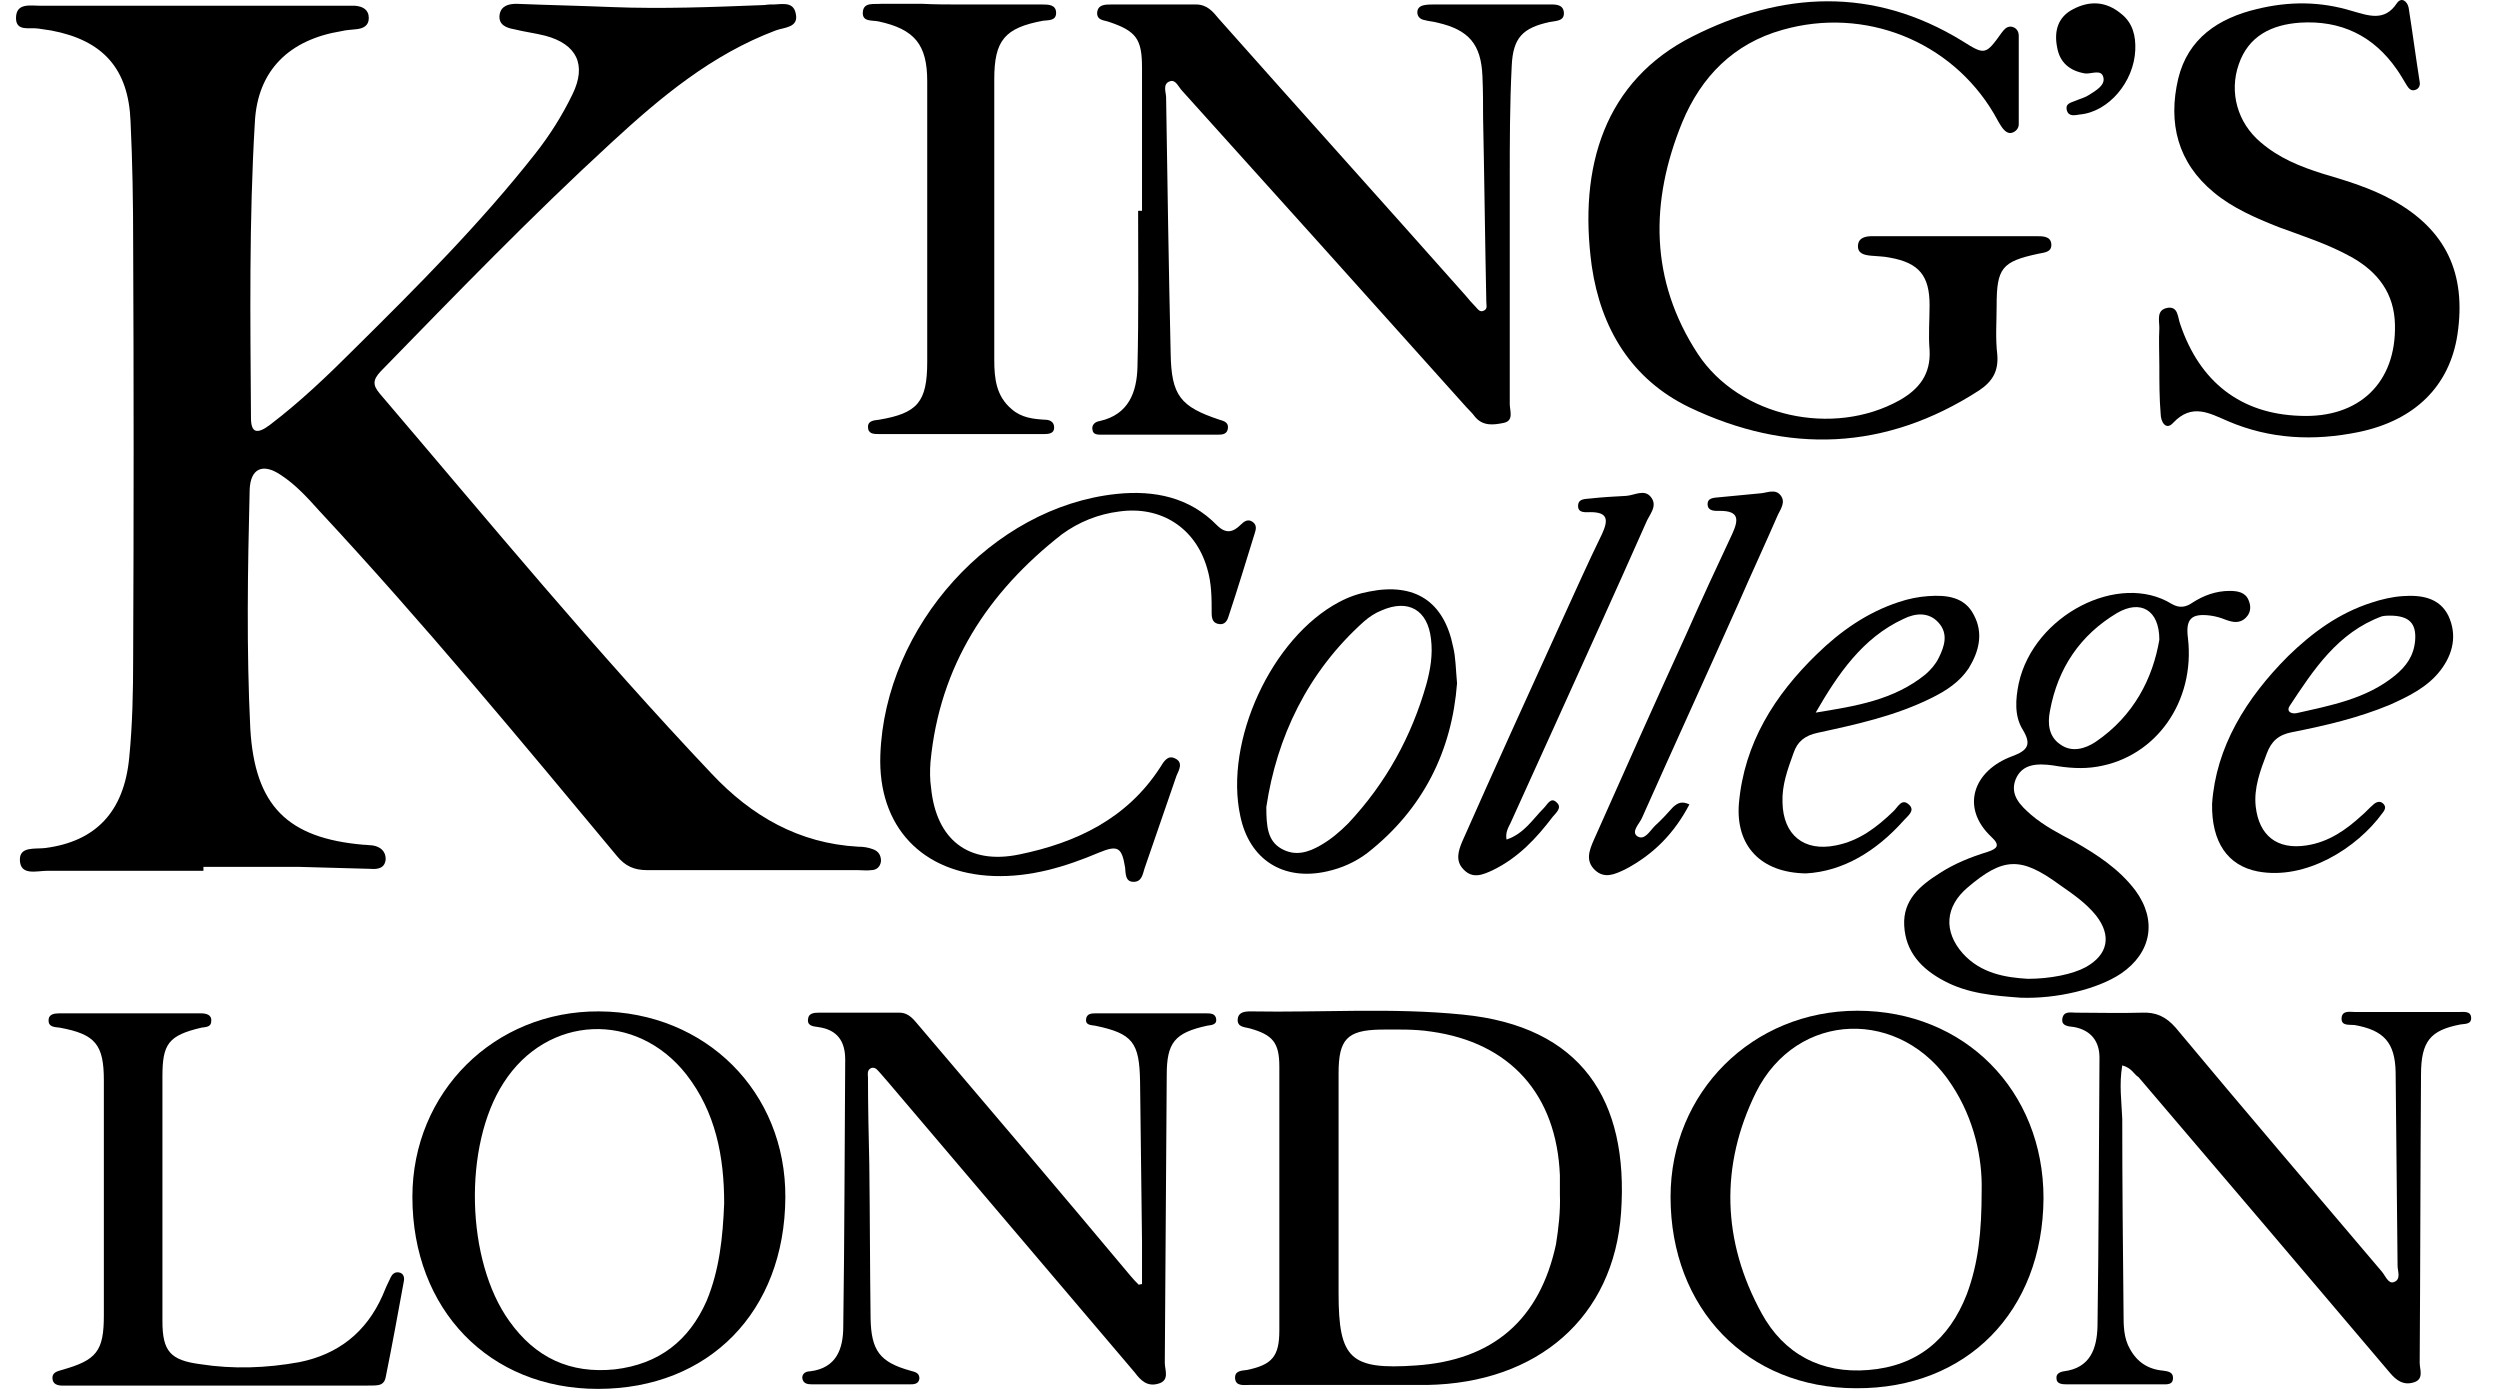 <svg width="72" height="40" viewBox="0 0 72 40" fill="none" xmlns="http://www.w3.org/2000/svg">
<path d="M5.859 25.079C4.36 25.079 2.86 25.079 1.36 25.079C1.06 25.079 0.592 25.229 0.573 24.779C0.554 24.366 1.004 24.46 1.304 24.423C2.748 24.235 3.572 23.392 3.722 21.817C3.816 20.861 3.835 19.905 3.835 18.949C3.853 14.975 3.853 11.001 3.835 7.027C3.835 5.846 3.816 4.684 3.76 3.503C3.704 1.984 2.972 1.16 1.473 0.878C1.342 0.86 1.229 0.841 1.098 0.822C0.854 0.785 0.461 0.916 0.461 0.522C0.461 0.072 0.873 0.166 1.173 0.166C4.078 0.166 6.984 0.166 9.908 0.166C10.021 0.166 10.133 0.166 10.227 0.166C10.452 0.185 10.621 0.278 10.621 0.522C10.621 0.747 10.452 0.822 10.264 0.841C10.114 0.86 9.983 0.86 9.833 0.897C8.334 1.141 7.415 2.022 7.34 3.521C7.171 6.352 7.209 9.201 7.228 12.032C7.228 12.463 7.396 12.519 7.771 12.238C8.634 11.582 9.421 10.832 10.189 10.064C12.008 8.264 13.826 6.446 15.419 4.421C15.832 3.896 16.188 3.334 16.488 2.715C16.9 1.872 16.619 1.272 15.701 1.028C15.401 0.953 15.101 0.916 14.801 0.841C14.576 0.803 14.351 0.71 14.388 0.428C14.426 0.166 14.651 0.11 14.876 0.11C15.794 0.147 16.713 0.166 17.631 0.204C19.075 0.26 20.518 0.204 21.962 0.147C22.037 0.147 22.111 0.129 22.186 0.129C22.449 0.147 22.843 -0.003 22.918 0.391C23.011 0.803 22.58 0.785 22.337 0.878C20.499 1.572 19.037 2.79 17.613 4.103C15.307 6.221 13.133 8.47 10.958 10.701C10.733 10.945 10.733 11.095 10.939 11.338C14.088 15.031 17.163 18.762 20.499 22.286C21.643 23.504 23.011 24.291 24.717 24.385C24.867 24.385 24.998 24.404 25.148 24.46C25.298 24.516 25.373 24.629 25.373 24.797C25.355 24.966 25.242 25.06 25.092 25.06C24.961 25.079 24.848 25.06 24.717 25.06C22.693 25.06 20.668 25.06 18.644 25.06C18.269 25.06 18.006 24.948 17.763 24.648C14.97 21.292 12.177 17.918 9.196 14.713C8.859 14.338 8.521 13.963 8.09 13.681C7.565 13.325 7.209 13.494 7.19 14.113C7.134 16.4 7.096 18.705 7.209 20.992C7.34 23.204 8.277 24.141 10.471 24.329C10.564 24.329 10.658 24.348 10.733 24.348C10.958 24.385 11.108 24.516 11.108 24.741C11.089 25.004 10.883 25.041 10.677 25.023C9.983 25.004 9.308 24.985 8.615 24.966C7.696 24.966 6.778 24.966 5.859 24.966C5.859 25.041 5.859 25.06 5.859 25.079Z" fill="black"/>
<path d="M32.89 6.071C32.89 4.702 32.89 3.334 32.89 1.947C32.89 1.122 32.721 0.897 31.953 0.635C31.803 0.578 31.597 0.597 31.597 0.372C31.615 0.129 31.822 0.129 32.009 0.129C32.815 0.129 33.64 0.129 34.446 0.129C34.765 0.129 34.933 0.335 35.102 0.541C37.464 3.203 39.845 5.846 42.206 8.508C42.3 8.62 42.394 8.733 42.488 8.826C42.563 8.901 42.619 9.014 42.75 8.939C42.844 8.883 42.806 8.789 42.806 8.695C42.769 6.933 42.75 5.152 42.713 3.39C42.713 2.997 42.713 2.603 42.694 2.191C42.656 1.272 42.3 0.86 41.401 0.653C41.269 0.616 41.157 0.616 41.026 0.578C40.913 0.56 40.819 0.485 40.819 0.353C40.819 0.222 40.913 0.166 41.026 0.147C41.119 0.129 41.213 0.129 41.288 0.129C42.394 0.129 43.5 0.129 44.587 0.129C44.775 0.129 45 0.11 45.037 0.335C45.075 0.616 44.812 0.597 44.625 0.635C43.856 0.803 43.575 1.085 43.538 1.891C43.481 3.015 43.481 4.121 43.481 5.246C43.481 7.383 43.481 9.52 43.481 11.638C43.481 11.826 43.612 12.126 43.294 12.182C43.013 12.238 42.713 12.276 42.488 12.013C42.394 11.882 42.263 11.769 42.169 11.657C39.47 8.639 36.77 5.64 34.052 2.622C33.94 2.509 33.865 2.284 33.696 2.34C33.471 2.415 33.584 2.659 33.584 2.809C33.621 5.265 33.659 7.72 33.715 10.176C33.734 11.395 33.996 11.713 35.121 12.088C35.252 12.126 35.383 12.163 35.364 12.332C35.346 12.501 35.215 12.519 35.083 12.519C33.959 12.519 32.834 12.519 31.728 12.519C31.615 12.519 31.484 12.519 31.465 12.388C31.428 12.238 31.54 12.144 31.672 12.126C32.515 11.938 32.74 11.282 32.759 10.57C32.796 9.07 32.778 7.57 32.778 6.071C32.834 6.071 32.871 6.071 32.89 6.071Z" fill="black"/>
<path d="M56.322 6.802C57.091 6.802 57.878 6.802 58.647 6.802C58.834 6.802 59.059 6.802 59.078 7.027C59.096 7.271 58.871 7.271 58.703 7.308C57.653 7.533 57.503 7.72 57.503 8.808C57.503 9.276 57.465 9.745 57.522 10.214C57.559 10.682 57.391 10.982 56.997 11.245C54.298 12.988 51.486 13.082 48.655 11.732C46.987 10.926 46.106 9.464 45.843 7.664C45.45 4.796 46.218 2.322 48.749 1.047C51.317 -0.246 53.941 -0.396 56.51 1.178C57.166 1.591 57.184 1.591 57.653 0.935C57.728 0.841 57.784 0.766 57.915 0.766C58.065 0.785 58.14 0.897 58.14 1.028C58.14 1.872 58.14 2.734 58.14 3.578C58.14 3.69 58.065 3.784 57.953 3.821C57.84 3.859 57.747 3.784 57.672 3.69C57.578 3.559 57.503 3.409 57.428 3.278C56.191 1.178 53.698 0.185 51.336 0.86C49.93 1.253 48.993 2.209 48.449 3.521C47.512 5.808 47.512 8.077 48.899 10.195C50.099 12.013 52.798 12.594 54.71 11.526C55.272 11.207 55.61 10.776 55.572 10.082C55.535 9.651 55.572 9.22 55.572 8.789C55.572 7.945 55.272 7.57 54.429 7.42C54.26 7.383 54.073 7.383 53.885 7.364C53.698 7.346 53.492 7.308 53.51 7.064C53.529 6.839 53.735 6.802 53.923 6.802C54.597 6.802 55.254 6.802 55.928 6.802C56.041 6.802 56.191 6.802 56.322 6.802Z" fill="black"/>
<path d="M38.682 39.887C37.783 39.887 36.883 39.887 35.964 39.887C35.814 39.887 35.589 39.925 35.571 39.7C35.552 39.475 35.758 39.475 35.908 39.456C36.639 39.306 36.845 39.063 36.845 38.313C36.845 35.782 36.845 33.252 36.845 30.721C36.845 30.027 36.658 29.802 35.983 29.615C35.833 29.578 35.627 29.578 35.646 29.352C35.664 29.146 35.852 29.128 36.02 29.128C38.064 29.165 40.107 29.015 42.132 29.221C45.543 29.559 46.912 31.677 46.687 34.92C46.48 37.938 44.287 39.831 41.1 39.887C40.313 39.887 39.488 39.887 38.682 39.887ZM44.925 34.395C44.925 34.208 44.925 34.039 44.925 33.851C44.831 31.527 43.5 30.027 41.213 29.709C40.726 29.634 40.238 29.652 39.751 29.652C38.795 29.671 38.551 29.934 38.551 30.908C38.551 33.027 38.551 35.126 38.551 37.244C38.551 39.138 38.889 39.456 40.782 39.325C42.994 39.175 44.343 38.013 44.812 35.838C44.887 35.37 44.943 34.882 44.925 34.395Z" fill="black"/>
<path d="M61.121 30.683C61.027 31.227 61.102 31.733 61.121 32.221C61.121 34.076 61.139 35.951 61.158 37.807C61.158 38.163 61.158 38.538 61.346 38.856C61.552 39.231 61.87 39.438 62.302 39.475C62.433 39.494 62.583 39.513 62.583 39.681C62.583 39.888 62.414 39.869 62.264 39.869C61.346 39.869 60.427 39.869 59.509 39.869C59.377 39.869 59.227 39.85 59.227 39.7C59.209 39.569 59.321 39.513 59.434 39.494C60.202 39.4 60.39 38.838 60.408 38.2C60.446 35.614 60.446 33.027 60.465 30.459C60.465 29.99 60.221 29.671 59.733 29.578C59.584 29.559 59.359 29.559 59.396 29.334C59.434 29.109 59.64 29.165 59.79 29.165C60.427 29.165 61.064 29.184 61.683 29.165C62.095 29.146 62.377 29.278 62.658 29.596C64.626 31.958 66.613 34.283 68.6 36.626C68.694 36.738 68.787 36.982 68.938 36.926C69.162 36.851 69.05 36.607 69.05 36.457C69.031 34.601 69.013 32.745 68.994 30.871C68.975 30.027 68.656 29.671 67.813 29.521C67.663 29.503 67.419 29.559 67.438 29.315C67.457 29.09 67.682 29.146 67.832 29.146C68.825 29.146 69.819 29.146 70.812 29.146C70.943 29.146 71.15 29.109 71.168 29.296C71.187 29.503 70.999 29.484 70.868 29.503C69.987 29.671 69.725 29.99 69.725 30.965C69.706 33.72 69.706 36.495 69.687 39.25C69.687 39.438 69.819 39.719 69.519 39.812C69.219 39.906 69.013 39.756 68.825 39.531C66.426 36.701 64.007 33.852 61.589 31.021C61.458 30.946 61.402 30.759 61.121 30.683Z" fill="black"/>
<path d="M32.89 36.982C32.89 36.57 32.89 36.176 32.89 35.764C32.871 34.226 32.852 32.689 32.834 31.152C32.815 30.027 32.628 29.765 31.54 29.54C31.409 29.521 31.259 29.521 31.278 29.353C31.297 29.184 31.447 29.184 31.578 29.184C32.628 29.184 33.677 29.184 34.727 29.184C34.858 29.184 35.008 29.184 35.027 29.353C35.046 29.521 34.877 29.521 34.765 29.54C33.827 29.746 33.602 30.027 33.602 30.965C33.584 33.72 33.565 36.495 33.546 39.25C33.546 39.456 33.696 39.756 33.359 39.85C33.04 39.944 32.852 39.756 32.684 39.531C30.322 36.757 27.96 33.964 25.598 31.19C25.523 31.096 25.429 31.002 25.354 30.908C25.279 30.834 25.223 30.721 25.092 30.759C24.961 30.815 24.998 30.946 24.998 31.04C24.998 31.864 25.017 32.708 25.036 33.533C25.054 35.014 25.054 36.495 25.073 37.975C25.092 38.894 25.336 39.231 26.217 39.475C26.348 39.513 26.479 39.531 26.479 39.7C26.46 39.869 26.31 39.869 26.198 39.869C25.261 39.869 24.323 39.869 23.386 39.869C23.255 39.869 23.124 39.85 23.105 39.681C23.105 39.55 23.217 39.494 23.33 39.494C24.098 39.4 24.286 38.838 24.286 38.2C24.323 35.632 24.323 33.064 24.342 30.515C24.342 29.99 24.117 29.652 23.555 29.578C23.405 29.559 23.236 29.54 23.274 29.334C23.292 29.184 23.442 29.165 23.574 29.165C24.342 29.165 25.129 29.165 25.898 29.165C26.198 29.165 26.329 29.39 26.498 29.578C28.522 31.958 30.547 34.339 32.553 36.738C32.628 36.832 32.721 36.926 32.796 37.001C32.796 37.001 32.852 36.982 32.89 36.982Z" fill="black"/>
<path d="M62.189 10.532C62.189 10.176 62.17 9.801 62.189 9.445C62.189 9.22 62.095 8.92 62.433 8.864C62.733 8.826 62.714 9.126 62.789 9.332C63.351 11.001 64.532 11.919 66.238 11.976C67.944 12.051 69.013 11.02 68.975 9.351C68.956 8.451 68.488 7.833 67.719 7.402C67.044 7.027 66.332 6.802 65.62 6.539C64.963 6.277 64.307 5.996 63.764 5.546C62.714 4.684 62.433 3.54 62.733 2.265C63.014 1.103 63.895 0.522 65.001 0.26C65.919 0.035 66.819 0.035 67.738 0.316C68.206 0.447 68.675 0.635 69.031 0.091C69.162 -0.096 69.331 0.035 69.369 0.222C69.481 0.935 69.575 1.647 69.687 2.359C69.706 2.453 69.669 2.547 69.575 2.584C69.444 2.64 69.369 2.547 69.312 2.453C69.219 2.303 69.125 2.134 69.031 2.003C68.356 1.028 67.419 0.578 66.238 0.653C65.432 0.71 64.757 1.028 64.476 1.853C64.195 2.659 64.439 3.54 65.113 4.103C65.638 4.552 66.238 4.796 66.894 5.002C67.588 5.208 68.281 5.415 68.919 5.771C70.437 6.614 71.037 7.87 70.775 9.632C70.55 11.113 69.556 12.107 67.925 12.444C66.632 12.707 65.376 12.65 64.157 12.126C63.633 11.901 63.126 11.601 62.583 12.182C62.377 12.407 62.227 12.144 62.227 11.919C62.189 11.47 62.189 11.001 62.189 10.532Z" fill="black"/>
<path d="M17.219 40C14.088 40 11.877 37.713 11.877 34.47C11.877 31.452 14.239 29.109 17.256 29.128C20.331 29.146 22.637 31.452 22.618 34.489C22.599 37.769 20.424 40 17.219 40ZM20.856 34.657C20.856 33.308 20.612 32.033 19.768 30.946C18.325 29.109 15.757 29.221 14.501 31.189C13.339 32.989 13.414 36.307 14.67 38.05C15.419 39.1 16.413 39.569 17.706 39.438C18.981 39.288 19.843 38.613 20.349 37.469C20.724 36.569 20.818 35.614 20.856 34.657Z" fill="black"/>
<path d="M53.454 39.981C50.324 39.981 48.112 37.694 48.112 34.47C48.112 31.452 50.474 29.109 53.492 29.109C56.585 29.109 58.853 31.415 58.853 34.508C58.834 37.769 56.641 40 53.454 39.981ZM57.072 34.264C57.091 33.364 56.866 32.239 56.21 31.246C54.766 29.015 51.748 29.09 50.567 31.471C49.536 33.57 49.593 35.745 50.736 37.825C51.373 38.988 52.442 39.569 53.81 39.456C55.216 39.344 56.135 38.575 56.641 37.282C56.978 36.382 57.072 35.482 57.072 34.264Z" fill="black"/>
<path d="M58.197 28.734C57.447 28.678 56.678 28.621 55.985 28.247C55.347 27.909 54.879 27.422 54.841 26.653C54.804 25.922 55.291 25.51 55.853 25.154C56.285 24.872 56.753 24.685 57.241 24.535C57.522 24.441 57.615 24.348 57.353 24.104C56.453 23.26 56.828 22.192 57.953 21.779C58.403 21.611 58.515 21.442 58.253 21.011C58.009 20.617 58.047 20.13 58.14 19.68C58.572 17.712 61.027 16.456 62.545 17.393C62.77 17.524 62.958 17.487 63.145 17.355C63.464 17.149 63.82 17.018 64.214 17.018C64.439 17.018 64.664 17.055 64.757 17.28C64.832 17.449 64.832 17.637 64.683 17.787C64.495 17.974 64.289 17.918 64.083 17.843C63.951 17.787 63.801 17.749 63.67 17.73C63.108 17.655 62.939 17.824 63.014 18.386C63.22 20.205 62.096 21.798 60.409 22.079C59.977 22.154 59.546 22.117 59.115 22.042C58.684 21.986 58.234 21.986 58.047 22.454C57.878 22.904 58.197 23.204 58.496 23.466C58.871 23.785 59.303 24.01 59.734 24.235C60.39 24.61 61.027 25.022 61.496 25.641C62.133 26.503 61.964 27.441 61.083 28.04C60.409 28.49 59.228 28.771 58.197 28.734ZM58.403 28.19C59.04 28.19 59.696 28.059 60.071 27.853C60.709 27.497 60.821 26.953 60.371 26.372C60.071 25.997 59.678 25.735 59.303 25.472C58.197 24.666 57.691 24.685 56.66 25.566C56.022 26.11 55.966 26.822 56.528 27.459C57.053 28.04 57.766 28.153 58.403 28.19ZM62.189 18.424C62.189 17.562 61.646 17.262 60.971 17.655C59.902 18.293 59.265 19.249 59.04 20.467C58.965 20.842 59.003 21.217 59.34 21.442C59.678 21.686 60.071 21.554 60.352 21.367C61.458 20.617 62.002 19.53 62.189 18.424Z" fill="black"/>
<path d="M27.679 0.129C28.448 0.129 29.235 0.129 30.003 0.129C30.191 0.129 30.416 0.129 30.416 0.372C30.416 0.597 30.21 0.578 30.041 0.597C28.935 0.803 28.635 1.16 28.635 2.284C28.635 4.984 28.635 7.664 28.635 10.364C28.635 10.907 28.691 11.413 29.141 11.788C29.422 12.032 29.76 12.069 30.097 12.088C30.228 12.088 30.36 12.144 30.36 12.313C30.36 12.482 30.21 12.501 30.078 12.501C28.485 12.501 26.892 12.501 25.317 12.501C25.167 12.501 24.998 12.501 24.998 12.294C24.998 12.107 25.186 12.107 25.317 12.088C26.423 11.901 26.704 11.582 26.704 10.42C26.704 7.72 26.704 5.04 26.704 2.34C26.704 1.291 26.348 0.841 25.298 0.616C25.111 0.578 24.83 0.635 24.849 0.353C24.867 0.054 25.167 0.129 25.373 0.11C25.767 0.11 26.161 0.11 26.573 0.11C26.929 0.129 27.304 0.129 27.679 0.129Z" fill="black"/>
<path d="M6.309 39.906C4.922 39.906 3.535 39.906 2.129 39.906C2.016 39.906 1.904 39.906 1.81 39.906C1.66 39.906 1.51 39.869 1.51 39.681C1.51 39.531 1.642 39.494 1.773 39.456C2.785 39.175 2.991 38.913 2.991 37.882C2.991 35.632 2.991 33.364 2.991 31.115C2.991 30.084 2.748 29.784 1.717 29.596C1.567 29.578 1.398 29.578 1.398 29.39C1.398 29.203 1.567 29.184 1.717 29.184C3.066 29.184 4.435 29.184 5.784 29.184C5.934 29.184 6.103 29.221 6.084 29.409C6.084 29.578 5.934 29.578 5.803 29.596C4.847 29.821 4.678 30.065 4.678 31.002C4.678 33.345 4.678 35.689 4.678 38.05C4.678 38.913 4.903 39.175 5.766 39.288C6.722 39.438 7.678 39.4 8.615 39.231C9.74 39.007 10.546 38.369 11.014 37.319C11.089 37.132 11.164 36.963 11.258 36.776C11.295 36.701 11.37 36.626 11.483 36.645C11.614 36.663 11.652 36.776 11.633 36.888C11.464 37.807 11.295 38.744 11.108 39.663C11.052 39.962 10.789 39.888 10.564 39.906C9.158 39.906 7.734 39.906 6.309 39.906Z" fill="black"/>
<path d="M25.354 21.742C25.485 18.03 28.578 14.6 32.159 14.225C33.246 14.113 34.258 14.319 35.046 15.125C35.308 15.387 35.514 15.331 35.739 15.106C35.833 15.012 35.945 14.937 36.077 15.031C36.208 15.125 36.17 15.256 36.133 15.369C35.889 16.156 35.645 16.962 35.383 17.749C35.346 17.88 35.271 17.993 35.121 17.974C34.933 17.955 34.896 17.824 34.896 17.655C34.896 17.224 34.896 16.793 34.764 16.362C34.427 15.2 33.434 14.562 32.234 14.731C31.634 14.806 31.072 15.031 30.584 15.387C28.447 17.056 27.06 19.174 26.798 21.948C26.779 22.192 26.779 22.454 26.816 22.698C26.966 24.179 27.885 24.91 29.347 24.61C30.997 24.273 32.459 23.579 33.415 22.098C33.508 21.948 33.621 21.742 33.827 21.836C34.09 21.948 33.958 22.173 33.883 22.342C33.584 23.223 33.265 24.123 32.965 25.004C32.909 25.172 32.89 25.397 32.646 25.397C32.403 25.397 32.421 25.154 32.403 24.985C32.309 24.404 32.196 24.329 31.653 24.554C30.678 24.966 29.684 25.266 28.616 25.229C26.554 25.154 25.279 23.804 25.354 21.742Z" fill="black"/>
<path d="M41.963 19.68C41.813 21.63 40.988 23.298 39.395 24.554C39.057 24.816 38.645 25.004 38.214 25.097C36.958 25.379 35.983 24.76 35.721 23.504C35.252 21.348 36.62 18.368 38.57 17.337C38.851 17.187 39.132 17.093 39.432 17.037C40.744 16.774 41.588 17.318 41.85 18.63C41.925 18.93 41.925 19.268 41.963 19.68ZM36.47 23.242C36.47 23.804 36.508 24.216 36.901 24.441C37.295 24.666 37.67 24.554 38.026 24.348C38.326 24.179 38.589 23.954 38.832 23.71C39.919 22.548 40.651 21.217 41.082 19.699C41.194 19.286 41.269 18.855 41.213 18.405C41.119 17.562 40.557 17.243 39.788 17.581C39.601 17.655 39.432 17.768 39.282 17.899C37.651 19.361 36.77 21.236 36.47 23.242Z" fill="black"/>
<path d="M52.01 25.154C50.698 25.135 49.986 24.348 50.08 23.148C50.23 21.405 51.111 20.017 52.329 18.836C53.004 18.18 53.772 17.637 54.691 17.337C54.972 17.243 55.253 17.187 55.535 17.168C56.059 17.131 56.584 17.187 56.847 17.712C57.128 18.237 56.997 18.762 56.697 19.249C56.434 19.642 56.059 19.886 55.647 20.092C54.597 20.617 53.472 20.861 52.348 21.105C51.992 21.18 51.767 21.348 51.654 21.686C51.486 22.154 51.317 22.604 51.336 23.11C51.354 24.048 51.954 24.535 52.873 24.348C53.547 24.216 54.054 23.823 54.522 23.373C54.654 23.26 54.766 22.96 54.991 23.185C55.16 23.354 54.935 23.504 54.822 23.635C54.035 24.516 53.079 25.097 52.01 25.154ZM52.292 20.523C53.435 20.336 54.541 20.167 55.459 19.418C55.609 19.286 55.741 19.136 55.834 18.949C56.003 18.611 56.116 18.255 55.834 17.937C55.553 17.618 55.16 17.655 54.822 17.824C53.641 18.368 52.929 19.418 52.292 20.523Z" fill="black"/>
<path d="M63.708 23.148C63.82 21.517 64.683 20.111 65.901 18.893C66.595 18.218 67.363 17.655 68.3 17.356C68.582 17.262 68.9 17.187 69.2 17.168C69.725 17.131 70.25 17.206 70.512 17.73C70.775 18.293 70.644 18.837 70.287 19.305C69.912 19.793 69.369 20.055 68.825 20.299C67.925 20.674 66.969 20.898 66.013 21.086C65.62 21.161 65.414 21.348 65.282 21.704C65.095 22.192 64.907 22.698 64.964 23.223C65.058 24.067 65.582 24.479 66.426 24.348C67.063 24.254 67.569 23.898 68.019 23.485C68.132 23.392 68.225 23.279 68.338 23.185C68.413 23.11 68.525 23.054 68.619 23.129C68.732 23.223 68.694 23.317 68.619 23.41C67.888 24.423 66.407 25.36 65.02 25.097C64.158 24.929 63.689 24.254 63.708 23.148ZM68.825 17.73C68.788 17.73 68.694 17.73 68.6 17.749C67.326 18.218 66.632 19.286 65.939 20.336C65.845 20.486 65.976 20.561 66.126 20.542C67.12 20.317 68.15 20.13 68.975 19.455C69.294 19.193 69.519 18.893 69.556 18.443C69.594 17.955 69.388 17.73 68.825 17.73Z" fill="black"/>
<path d="M48.655 23.167C48.224 23.991 47.624 24.61 46.799 25.041C46.518 25.172 46.218 25.322 45.937 25.06C45.656 24.797 45.768 24.498 45.899 24.198C46.781 22.211 47.661 20.242 48.561 18.274C48.992 17.299 49.442 16.325 49.892 15.369C50.08 14.956 50.08 14.713 49.536 14.713C49.405 14.713 49.199 14.731 49.18 14.544C49.161 14.319 49.386 14.338 49.536 14.319C49.93 14.281 50.323 14.244 50.717 14.206C50.904 14.188 51.129 14.075 51.279 14.263C51.429 14.45 51.298 14.637 51.204 14.825C50.83 15.687 50.436 16.531 50.061 17.393C49.142 19.455 48.205 21.498 47.287 23.56C47.212 23.729 46.968 23.954 47.155 24.085C47.362 24.216 47.512 23.935 47.661 23.785C47.849 23.616 48.018 23.429 48.186 23.242C48.336 23.11 48.449 23.073 48.655 23.167Z" fill="black"/>
<path d="M43.388 24.179C43.894 24.01 44.138 23.598 44.456 23.279C44.569 23.167 44.662 22.942 44.831 23.11C45 23.26 44.812 23.41 44.719 23.523C44.25 24.141 43.725 24.704 42.994 25.06C42.713 25.191 42.413 25.322 42.151 25.041C41.907 24.797 42.001 24.498 42.113 24.235C43.05 22.117 44.006 20.017 44.962 17.918C45.356 17.056 45.731 16.212 46.143 15.369C46.331 14.956 46.293 14.75 45.806 14.75C45.656 14.75 45.431 14.787 45.45 14.544C45.468 14.356 45.656 14.375 45.806 14.356C46.143 14.319 46.481 14.3 46.837 14.281C47.081 14.263 47.362 14.075 47.549 14.319C47.755 14.581 47.493 14.825 47.399 15.069C46.537 17.018 45.656 18.949 44.775 20.898C44.344 21.836 43.931 22.773 43.5 23.71C43.444 23.823 43.35 23.973 43.388 24.179Z" fill="black"/>
<path d="M61.496 1.441C61.458 2.359 60.727 3.222 59.902 3.297C59.771 3.315 59.584 3.372 59.527 3.184C59.471 2.978 59.64 2.959 59.771 2.903C59.902 2.847 60.052 2.809 60.165 2.734C60.371 2.603 60.633 2.453 60.577 2.228C60.521 1.984 60.24 2.134 60.052 2.116C59.602 2.041 59.321 1.797 59.246 1.366C59.152 0.897 59.265 0.485 59.715 0.26C60.183 0.016 60.652 0.035 61.083 0.391C61.421 0.653 61.514 1.028 61.496 1.441Z" fill="black"/>
</svg>
